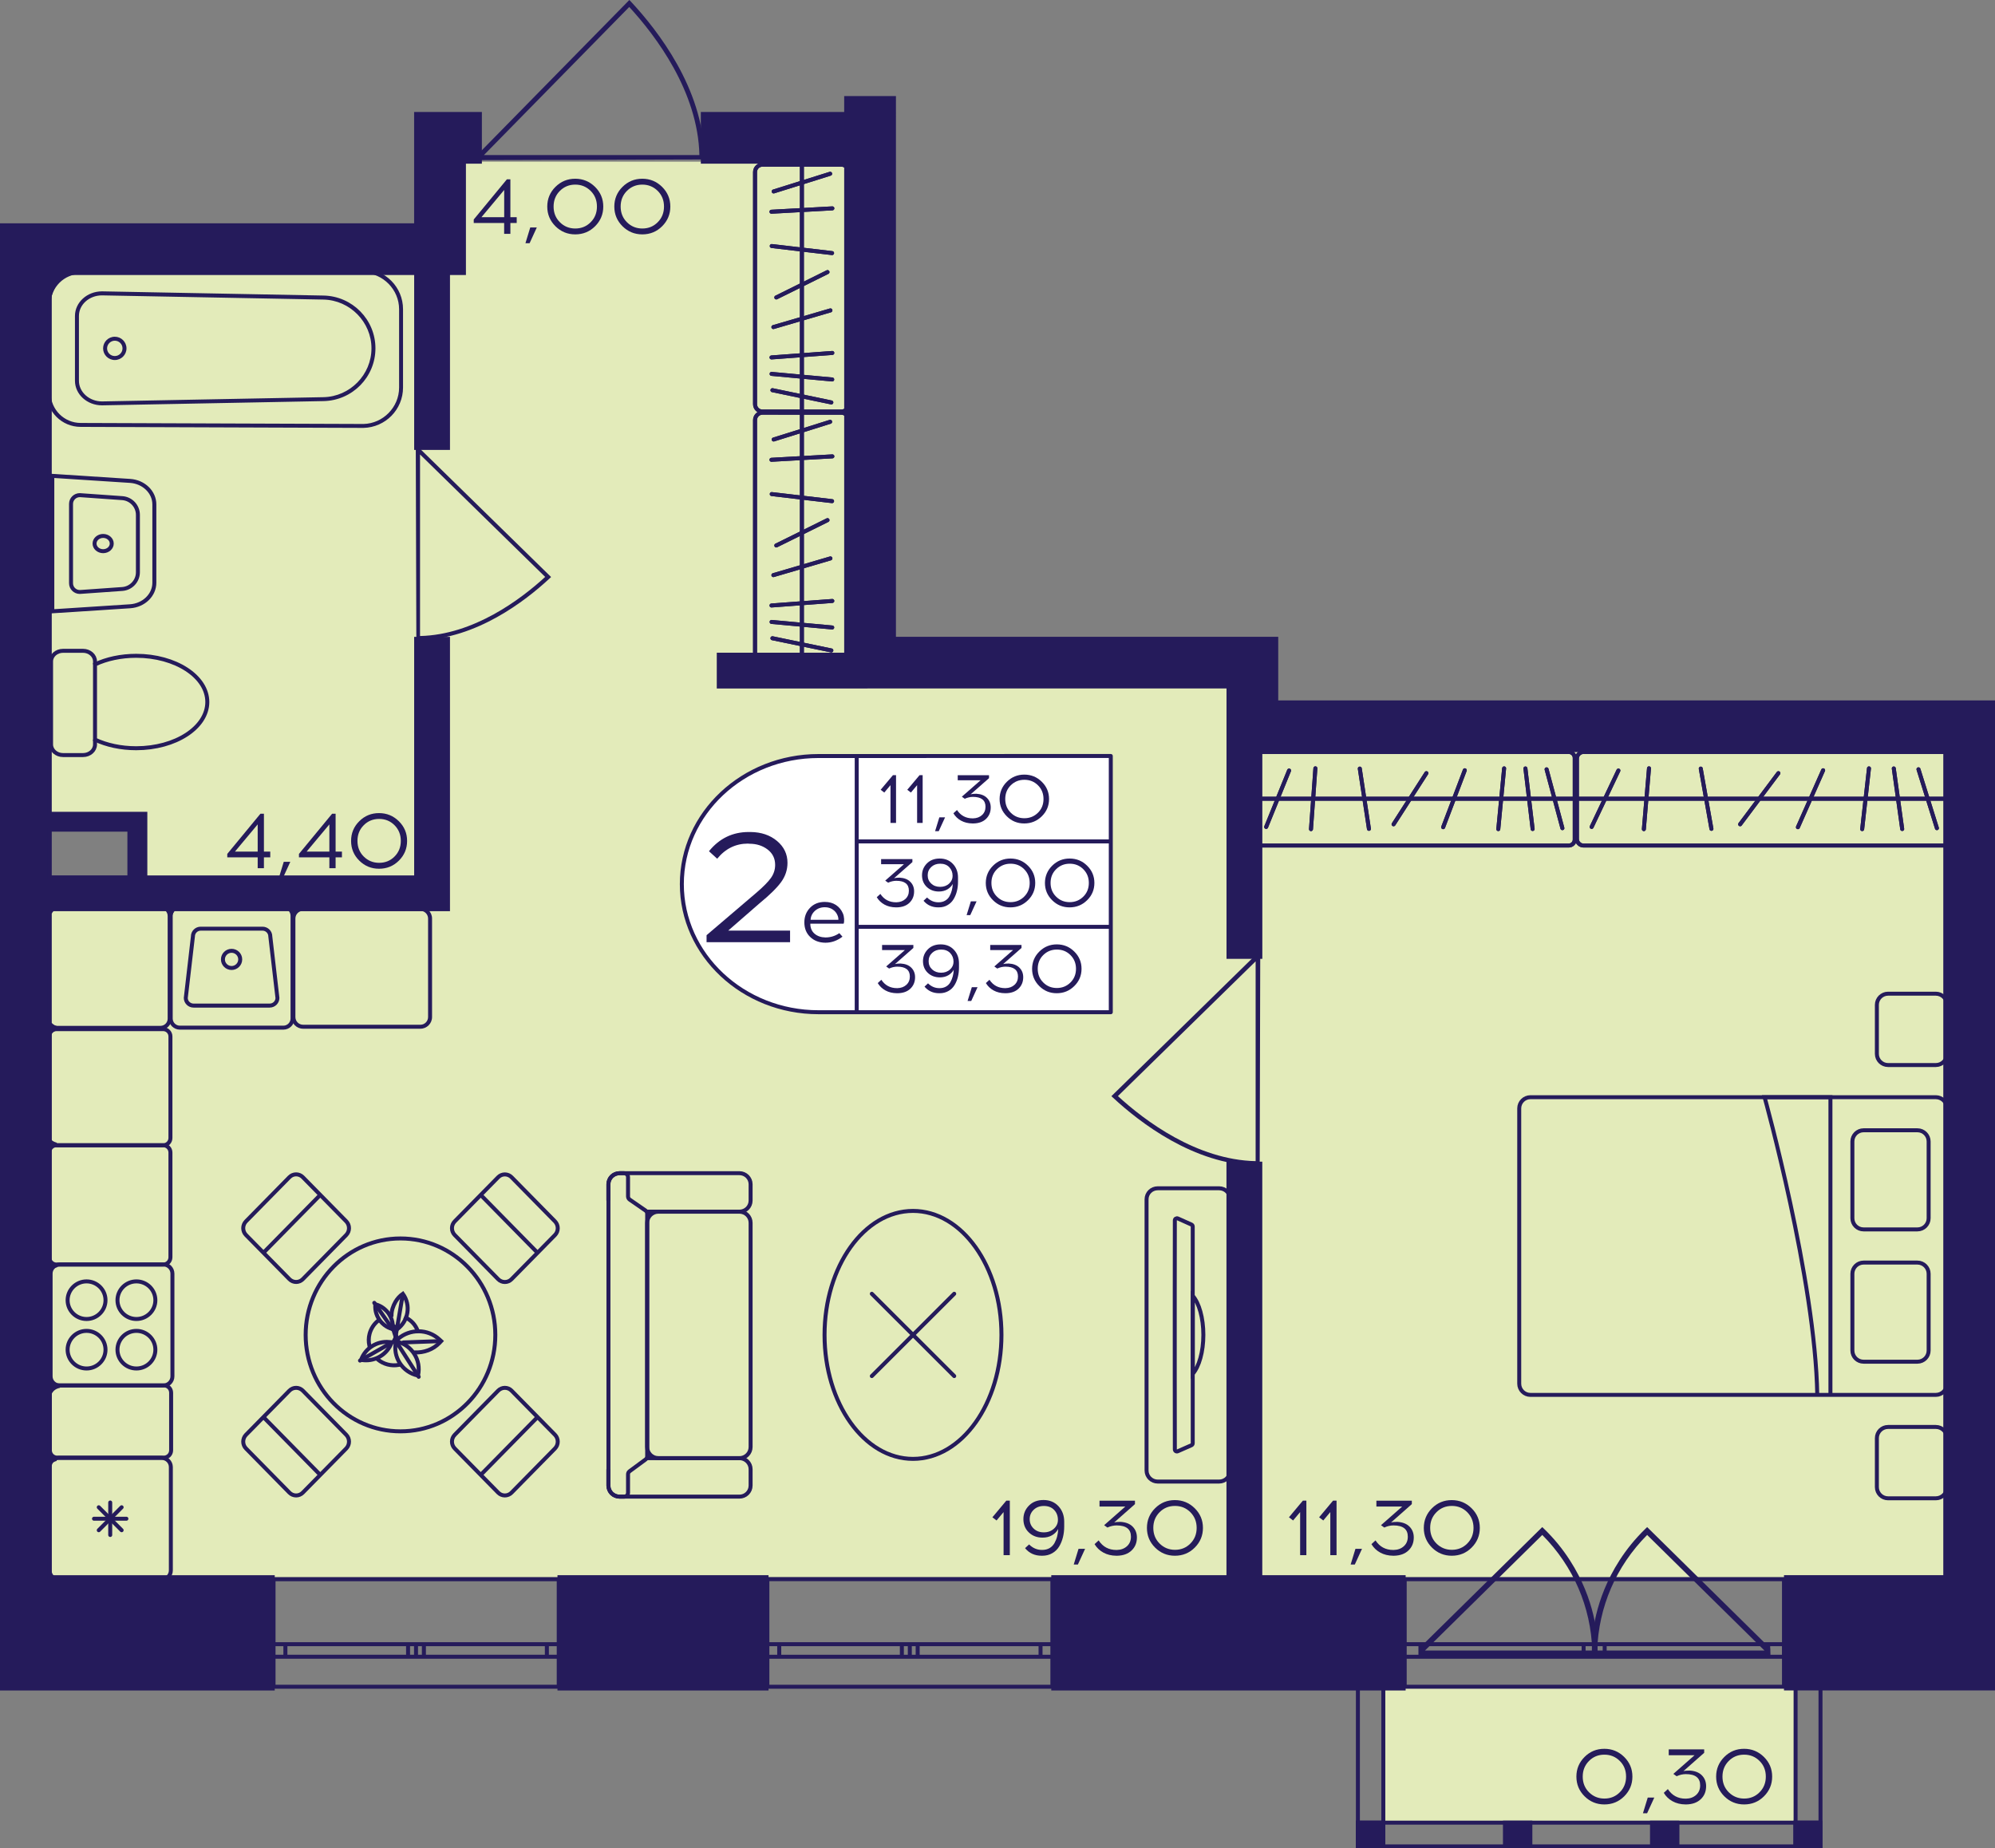 <?xml version="1.0" encoding="utf-8"?>
<!-- Generator: Adobe Illustrator 24.3.0, SVG Export Plug-In . SVG Version: 6.00 Build 0)  -->
<svg version="1.1" id="Слой_1" xmlns="http://www.w3.org/2000/svg" xmlns:xlink="http://www.w3.org/1999/xlink" x="0px" y="0px"
	 viewBox="0 0 431.69 400" style="enable-background:new 0 0 431.69 400;" xml:space="preserve">
<rect x="0" y="0" width="431.69" height="400" fill="#808080" stroke="none"/>
<path style="fill:#E3EBBA;" d="M96.94,55.64c0-6.88,0-13.77,0-20.65c29.87,0,59.74,0,89.61,0c0,35.56,0,71.13,0,106.69
	c27.57,0,55.15,0,82.72,0c0,5.74,0,11.47,0,17.21c52.85,0,105.7,0,158.55,0c0,60.8,0,121.61,0,182.41c-139.01,0-278.03,0-417.04,0
	c0-49.33,0-98.66,0-148c5.74,0,11.49,0,17.23,0c0-5.74,0-11.47,0-17.21c-5.74,0-11.49,0-17.23,0c0-40.15,0-80.31,0-120.46
	C39.49,55.64,68.21,55.64,96.94,55.64z"/>
<rect x="299.67" y="365.28" transform="matrix(-1 -1.224647e-16 1.224647e-16 -1 687.973 759.682)" style="fill:#E3EBBA;" width="88.63" height="29.13"/>
<g>
	<path style="fill:none;stroke:#251B5B;stroke-width:0.861;stroke-miterlimit:10;" d="M303.96,365.02h82.07v-23.27h-82.07V365.02z
		 M386.02,365.02h-82.07 M386.02,341.75h-82.07 M386.02,358.53h-3.41v-2.72h3.41V358.53z M344.96,355.81h2.27v2.72h-2.27V355.81z
		 M382.61,358.53h-35.38v-2.72l35.38,0V358.53z M344.96,358.53h-2.29v-2.72h2.29V358.53z M303.96,355.81h3.41v2.72h-3.41V355.81z
		 M342.67,358.53h-35.31v-2.72h35.31V358.53z M386.02,358.53h-3.41 M382.61,358.53v-2.72 M382.61,355.81h3.41 M344.96,355.81h2.27
		 M347.23,355.81v2.72 M347.23,358.53h-2.27 M382.61,358.53h-35.38 M347.23,355.81l35.38,0 M344.96,358.53h-2.29 M342.67,358.53
		v-2.72 M342.67,355.81h2.29 M303.96,355.81h3.41 M307.37,355.81v2.72 M307.37,358.53h-3.41 M342.67,358.53h-35.31 M307.37,355.81
		h35.31"/>
</g>
<g>
	<path style="fill:none;stroke:#251B5B;stroke-width:0.861;stroke-miterlimit:10;" d="M59.19,365.02h61.71v-23.26H59.19V365.02z
		 M120.9,365.02H59.19 M120.9,341.75H59.19 M120.9,358.53h-2.57v-2.72h2.57V358.53z M90.02,355.81h1.7v2.72h-1.7V355.81z
		 M118.33,358.53H91.73v-2.72h26.61V358.53z M90.02,358.53H88.3v-2.72h1.72V358.53z M59.19,355.81h2.57v2.72h-2.57V355.81z
		 M88.3,358.53l-26.55,0v-2.72H88.3V358.53z M120.9,358.53h-2.57 M118.33,358.53v-2.72 M118.33,355.81h2.57 M90.02,355.81h1.7
		 M91.73,355.81v2.72 M91.73,358.53h-1.7 M118.33,358.53H91.73 M91.73,355.81h26.61 M90.02,358.53H88.3 M88.3,358.53v-2.72
		 M88.3,355.81h1.72 M59.19,355.81h2.57 M61.75,355.81v2.72 M61.75,358.53h-2.57 M88.3,358.53l-26.55,0 M61.75,355.81H88.3"/>
</g>
<g>
	<path style="fill:none;stroke:#251B5B;stroke-width:0.861;stroke-miterlimit:10;" d="M166.05,365.02h61.67v-23.28h-61.67V365.02z
		 M227.72,365.02h-61.67 M227.72,341.74h-61.67 M227.72,358.53h-2.56v-2.72h2.56V358.53z M196.87,355.81h1.7v2.72h-1.7V355.81z
		 M225.16,358.53h-26.59v-2.72h26.59V358.53z M196.87,358.53h-1.72v-2.72h1.72V358.53z M166.05,355.81h2.56v2.72h-2.56V355.81z
		 M195.15,358.53h-26.53v-2.72h26.53V358.53z M227.72,358.53h-2.56 M225.16,358.53v-2.72 M225.16,355.81h2.56 M196.87,355.81h1.7
		 M198.57,355.81v2.72 M198.57,358.53h-1.7 M225.16,358.53h-26.59 M198.57,355.81h26.59 M196.87,358.53h-1.72 M195.15,358.53v-2.72
		 M195.15,355.81h1.72 M166.05,355.81h2.56 M168.62,355.81v2.72 M168.62,358.53h-2.56 M195.15,358.53h-26.53 M168.62,355.81h26.53"
		/>
</g>
<g>
	<rect x="293.39" y="394" style="fill:#251B5B;" width="6.36" height="6"/>
	<rect x="388.05" y="394" style="fill:#251B5B;" width="6.25" height="6"/>
	<rect x="357.04" y="394" style="fill:#251B5B;" width="6.36" height="6"/>
	<rect x="325.22" y="394" style="fill:#251B5B;" width="6.36" height="6"/>
	<g>
		<path style="fill:#251B5B;" d="M298.9,363v36.14h-4.64V363H298.9 M299.76,362.14h-6.36V400h6.36V362.14L299.76,362.14z"/>
	</g>
	<g>
		<path style="fill:#251B5B;" d="M393.5,363v36.14h-4.53V363H393.5 M394.36,362.14h-6.25V400h6.25V362.14L394.36,362.14z"/>
	</g>
	<g>
		<path style="fill:#251B5B;" d="M294.26,394.86l99.19,0v4.28l-99.19,0V394.86 M293.39,394v6l100.91,0v-6L293.39,394L293.39,394z"/>
	</g>
</g>
<g>
	<path style="fill:#251B5B;" d="M355.97,330.91c-2.12,2.06-3.96,4.32-5.51,6.73c-5.56,8.6-5.94,16.64-5.99,18.27
		c-0.03,1.03-0.01,1.88,0.02,2.42c0.36,0.01,0.71,0.03,1.07,0.04H383l0.09,0.08c-0.02-0.59-0.04-1.18-0.06-1.76l-26.61-26.22
		L355.97,330.91z M381.8,357.18h-36.19c0.29-9.4,4.07-18.22,10.81-25.01L381.8,357.18z"/>
	<path style="fill:#251B5B;" d="M334.18,330.91c2.12,2.06,3.96,4.32,5.51,6.73c5.56,8.6,5.94,16.64,5.99,18.27
		c0.03,1.03,0.01,1.88-0.02,2.42c-0.36,0.01-0.71,0.03-1.07,0.04h-37.45l-0.09,0.08c0.02-0.59,0.04-1.18,0.06-1.76l26.61-26.22
		L334.18,330.91z M308.35,357.18h36.19c-0.29-9.4-4.07-18.22-10.81-25.01L308.35,357.18z"/>
</g>
<path style="fill:#251B5B;" d="M272.58,252.36c-0.29,0-0.58-0.01-0.88-0.01v-0.12c-13.39-0.3-25.04-9.28-30.85-14.68l-0.36-0.33
	l31.2-30.54v-0.2c0.34,0,0.68,0,1.01,0C272.67,221.78,272.63,237.07,272.58,252.36z M271.7,208.04l-29.8,29.16
	c5.81,5.33,17.03,13.79,29.8,14.08L271.7,208.04z"/>
<path style="fill:#251B5B;" d="M90.09,138.63c0.27,0,0.53-0.01,0.8-0.01v-0.11c12.17-0.27,22.76-8.43,28.04-13.34l0.32-0.3
	L90.89,97.12v-0.18c-0.31,0-0.61,0-0.92,0C90.01,110.84,90.05,124.74,90.09,138.63z M90.89,98.35l27.08,26.5
	c-5.28,4.84-15.47,12.53-27.08,12.79L90.89,98.35z"/>
<path style="fill:#251B5B;" d="M152.52,34.51c0-0.32-0.01-0.62-0.01-0.95h-0.13c-0.32-14.4-10-26.93-15.83-33.18L136.18,0
	l-32.94,33.56l-0.21,0c0,0.36,0,0.73,0,1.09C119.53,34.6,136.02,34.56,152.52,34.51z M104.71,33.56l31.45-32.05
	c5.75,6.25,14.87,18.31,15.18,32.05L104.71,33.56z"/>
<g>
	<g>
		<path style="fill:none;stroke:#251B5B;stroke-width:0.861;stroke-miterlimit:10;" d="M418.88,237.44l-87.72,0
			c-1.33,0-2.42,1.08-2.42,2.42v59.58c0,1.33,1.08,2.42,2.42,2.42l87.72,0c1.33,0,2.42-1.08,2.42-2.42l0-59.58
			C421.3,238.52,420.22,237.44,418.88,237.44z"/>
		<g>
			<path style="fill:none;stroke:#251B5B;stroke-width:0.861;stroke-miterlimit:10;" d="M403.25,294.68h11.66
				c1.33,0,2.42-1.08,2.42-2.42v-16.61c0-1.33-1.08-2.42-2.42-2.42h-11.66c-1.33,0-2.42,1.08-2.42,2.42v16.61
				C400.83,293.6,401.91,294.68,403.25,294.68z"/>
			<path style="fill:none;stroke:#251B5B;stroke-width:0.861;stroke-miterlimit:10;" d="M403.25,266.05h11.66
				c1.33,0,2.42-1.08,2.42-2.42l0-16.61c0-1.33-1.08-2.42-2.42-2.42h-11.66c-1.33,0-2.42,1.08-2.42,2.42l0,16.61
				C400.83,264.97,401.91,266.05,403.25,266.05z"/>
		</g>
		<path style="fill:none;stroke:#251B5B;stroke-width:0.861;stroke-miterlimit:10;" d="M396.08,301.85l0-64.41h-14.25
			c0,0,11,39.57,11.4,64.41"/>
	</g>
	<path style="fill:none;stroke:#251B5B;stroke-width:0.861;stroke-linecap:round;stroke-miterlimit:10;" d="M408.55,324.24h10.34
		c1.33,0,2.42-1.08,2.42-2.42v-10.6c0-1.33-1.08-2.42-2.42-2.42l-10.34,0c-1.33,0-2.42,1.08-2.42,2.42v10.6
		C406.13,323.16,407.21,324.24,408.55,324.24z"/>
	<path style="fill:none;stroke:#251B5B;stroke-width:0.861;stroke-linecap:round;stroke-miterlimit:10;" d="M408.55,230.48h10.34
		c1.33,0,2.42-1.08,2.42-2.42v-10.6c0-1.33-1.08-2.42-2.42-2.42h-10.34c-1.33,0-2.42,1.08-2.42,2.42v10.6
		C406.13,229.4,407.21,230.48,408.55,230.48z"/>
</g>
<g>
	<g>
		<g>
			<path style="fill:#251B5B;" d="M420.86,163.16c0.55,0,1.01,0.45,1.01,1.01v17.37c0,0.55-0.45,1.01-1.01,1.01h-78.2
				c-0.55,0-1.01-0.45-1.01-1.01v-17.37c0-0.55,0.45-1.01,1.01-1.01H420.86 M420.86,162.3h-78.2c-1.03,0-1.87,0.84-1.87,1.87v17.37
				c0,1.03,0.84,1.87,1.87,1.87h78.2c1.03,0,1.87-0.84,1.87-1.87v-17.37C422.73,163.13,421.9,162.3,420.86,162.3L420.86,162.3z"/>
		</g>
	</g>
	
		<line style="fill:none;stroke:#251B5B;stroke-width:0.861;stroke-miterlimit:10;" x1="340.78" y1="172.85" x2="422.45" y2="172.85"/>
	
		<line style="fill:none;stroke:#251B5B;stroke-width:0.861;stroke-linecap:round;stroke-miterlimit:10;" x1="355.71" y1="179.43" x2="356.82" y2="166.27"/>
	
		<line style="fill:none;stroke:#251B5B;stroke-width:0.861;stroke-linecap:round;stroke-miterlimit:10;" x1="370.33" y1="179.37" x2="368.02" y2="166.33"/>
	
		<line style="fill:none;stroke:#251B5B;stroke-width:0.861;stroke-linecap:round;stroke-miterlimit:10;" x1="419.12" y1="179.22" x2="415.13" y2="166.48"/>
	
		<line style="fill:none;stroke:#251B5B;stroke-width:0.861;stroke-linecap:round;stroke-miterlimit:10;" x1="376.54" y1="178.38" x2="384.82" y2="167.32"/>
	
		<line style="fill:none;stroke:#251B5B;stroke-width:0.861;stroke-linecap:round;stroke-miterlimit:10;" x1="389.04" y1="179.01" x2="394.5" y2="166.69"/>
	
		<line style="fill:none;stroke:#251B5B;stroke-width:0.861;stroke-linecap:round;stroke-miterlimit:10;" x1="402.95" y1="179.42" x2="404.42" y2="166.28"/>
	
		<line style="fill:none;stroke:#251B5B;stroke-width:0.861;stroke-linecap:round;stroke-miterlimit:10;" x1="411.61" y1="179.4" x2="409.79" y2="166.3"/>
	
		<line style="fill:none;stroke:#251B5B;stroke-width:0.861;stroke-linecap:round;stroke-miterlimit:10;" x1="344.41" y1="178.95" x2="350.2" y2="166.75"/>
	<g>
		<g>
			<path style="fill:#251B5B;" d="M420.86,163.16c0.55,0,1.01,0.45,1.01,1.01v17.37c0,0.55-0.45,1.01-1.01,1.01h-78.2
				c-0.55,0-1.01-0.45-1.01-1.01v-17.37c0-0.55,0.45-1.01,1.01-1.01H420.86 M420.86,162.3h-78.2c-1.03,0-1.87,0.84-1.87,1.87v17.37
				c0,1.03,0.84,1.87,1.87,1.87h78.2c1.03,0,1.87-0.84,1.87-1.87v-17.37C422.73,163.13,421.9,162.3,420.86,162.3L420.86,162.3z"/>
		</g>
	</g>
	
		<line style="fill:none;stroke:#251B5B;stroke-width:0.861;stroke-miterlimit:10;" x1="340.78" y1="172.85" x2="422.45" y2="172.85"/>
	
		<line style="fill:none;stroke:#251B5B;stroke-width:0.861;stroke-linecap:round;stroke-miterlimit:10;" x1="355.71" y1="179.43" x2="356.82" y2="166.27"/>
	
		<line style="fill:none;stroke:#251B5B;stroke-width:0.861;stroke-linecap:round;stroke-miterlimit:10;" x1="370.33" y1="179.37" x2="368.02" y2="166.33"/>
	
		<line style="fill:none;stroke:#251B5B;stroke-width:0.861;stroke-linecap:round;stroke-miterlimit:10;" x1="419.12" y1="179.22" x2="415.13" y2="166.48"/>
	
		<line style="fill:none;stroke:#251B5B;stroke-width:0.861;stroke-linecap:round;stroke-miterlimit:10;" x1="376.54" y1="178.38" x2="384.82" y2="167.32"/>
	
		<line style="fill:none;stroke:#251B5B;stroke-width:0.861;stroke-linecap:round;stroke-miterlimit:10;" x1="389.04" y1="179.01" x2="394.5" y2="166.69"/>
	
		<line style="fill:none;stroke:#251B5B;stroke-width:0.861;stroke-linecap:round;stroke-miterlimit:10;" x1="402.95" y1="179.42" x2="404.42" y2="166.28"/>
	
		<line style="fill:none;stroke:#251B5B;stroke-width:0.861;stroke-linecap:round;stroke-miterlimit:10;" x1="411.61" y1="179.4" x2="409.79" y2="166.3"/>
	
		<line style="fill:none;stroke:#251B5B;stroke-width:0.861;stroke-linecap:round;stroke-miterlimit:10;" x1="344.41" y1="178.95" x2="350.2" y2="166.75"/>
</g>
<g>
	<g>
		<path style="fill:none;stroke:#251B5B;stroke-width:0.861;stroke-miterlimit:10;" d="M20.56,143.77l0-0.64
			c0-1.26-1.17-2.29-2.59-2.29h-4.33c-1.44,0-2.59,1.03-2.59,2.29l0,17.98c0,1.26,1.15,2.29,2.59,2.29h4.33
			c1.43,0,2.59-1.03,2.59-2.29v-1.06"/>
	</g>
	<g>
		<path style="fill:none;stroke:#251B5B;stroke-width:0.861;stroke-miterlimit:10;" d="M44.86,151.92c0-5.52-6.89-10-15.39-10
			c-3.31,0-6.41,0.68-8.91,1.86l0,16.28c2.51,1.18,5.6,1.86,8.91,1.86C37.97,161.92,44.86,157.44,44.86,151.92z"/>
	</g>
</g>
<g>
	<g>
		<path style="fill:#251B5B;" d="M78.65,59.05c4.25,0.1,7.71,3.63,7.71,7.87l0,16.96c0,4.24-3.46,7.77-7.69,7.87l-61.2-0.22
			c-3.59,0-6.5-2.91-6.5-6.48l0-19.29c0-3.57,2.92-6.48,6.51-6.48L78.65,59.05 M78.65,58.19l-61.2,0.22c-4.07,0-7.37,3.29-7.37,7.34
			l0,19.29c0,4.06,3.3,7.34,7.37,7.34l61.2,0.22c4.76-0.11,8.56-3.98,8.56-8.73l0-16.96C87.21,62.17,83.41,58.29,78.65,58.19
			L78.65,58.19z"/>
	</g>
	<g>
		<path style="fill:#251B5B;" d="M22.07,63.92L70,64.83c5.72,0.12,10.38,4.86,10.38,10.56c0,5.7-4.65,10.44-10.37,10.56l-47.93,0.92
			c-2.76,0-5-2.01-5-4.47l0-14.01C17.07,65.92,19.31,63.92,22.07,63.92 M22.08,63.05c-3.24,0-5.86,2.39-5.86,5.33l0,14.01
			c0,2.95,2.63,5.33,5.86,5.33l47.94-0.92c6.23-0.13,11.22-5.2,11.22-11.42v0c0-6.22-4.99-11.29-11.22-11.42L22.08,63.05
			L22.08,63.05z"/>
	</g>
	<g>
		<path style="fill:#251B5B;" d="M24.84,73.73c0.92,0,1.67,0.74,1.67,1.66c0,0.92-0.75,1.66-1.67,1.66s-1.67-0.74-1.67-1.66
			C23.18,74.48,23.93,73.73,24.84,73.73 M24.84,72.87c-1.4,0-2.53,1.13-2.53,2.52s1.13,2.52,2.53,2.52c1.4,0,2.53-1.13,2.53-2.52
			S26.24,72.87,24.84,72.87L24.84,72.87z"/>
	</g>
</g>
<g>
	<g>
		<path style="fill:#251B5B;" d="M22.32,116.41c0.79,0,1.43,0.55,1.43,1.22s-0.64,1.22-1.43,1.22s-1.43-0.55-1.43-1.22
			S21.53,116.41,22.32,116.41 M22.32,115.55c-1.26,0-2.29,0.93-2.29,2.08c0,1.15,1.03,2.08,2.29,2.08s2.29-0.93,2.29-2.08
			C24.61,116.48,23.59,115.55,22.32,115.55L22.32,115.55z"/>
	</g>
	<g>
		<path style="fill:#251B5B;" d="M11.75,103.44l16.37,1.06c2.72,0.18,4.85,2.22,4.85,4.66v16.95c0,2.44-2.13,4.48-4.85,4.66
			l-16.37,1.06V103.44 M10.89,102.52v30.23l17.29-1.12c3.18-0.21,5.65-2.62,5.65-5.52v-16.95c0-2.9-2.47-5.31-5.65-5.52
			L10.89,102.52L10.89,102.52z"/>
	</g>
	<g>
		<path style="fill:#251B5B;" d="M17.26,107.59c0.04,0,0.07,0,0.11,0l9.06,0.64c1.67,0.12,2.98,1.52,2.98,3.19v12.43
			c0,1.67-1.31,3.07-2.98,3.19l-9.06,0.64c-0.04,0-0.07,0-0.11,0c-0.81,0-1.46-0.65-1.46-1.46v-17.17
			C15.8,108.24,16.46,107.59,17.26,107.59 M17.26,106.72c-1.27,0-2.32,1.03-2.32,2.32v17.17c0,1.29,1.05,2.32,2.32,2.32
			c0.06,0,0.11,0,0.17-0.01l9.06-0.64c2.13-0.15,3.78-1.92,3.78-4.04v-12.43c0-2.13-1.65-3.89-3.78-4.04l-9.06-0.64
			C17.37,106.73,17.32,106.72,17.26,106.72L17.26,106.72z"/>
	</g>
</g>
<g>
	
		<ellipse style="fill:none;stroke:#251B5B;stroke-width:0.861;stroke-miterlimit:10;" cx="86.66" cy="288.88" rx="20.52" ry="20.87"/>
	<g>
		<g>
			<path style="fill:none;stroke:#251B5B;stroke-width:0.861;stroke-miterlimit:10;" d="M98.4,267.27l9.39,9.55
				c0.8,0.82,2.11,0.82,2.91,0l9.39-9.55c0.8-0.82,0.8-2.14,0-2.96l-9.39-9.55c-0.8-0.82-2.11-0.82-2.91,0l-9.39,9.55
				C97.6,265.12,97.6,266.45,98.4,267.27z"/>
			
				<line style="fill:none;stroke:#251B5B;stroke-width:0.861;stroke-miterlimit:10;" x1="116.45" y1="271.24" x2="103.89" y2="258.46"/>
		</g>
	</g>
	<g>
		<g>
			<path style="fill:none;stroke:#251B5B;stroke-width:0.861;stroke-miterlimit:10;" d="M74.92,310.5l-9.39-9.55
				c-0.8-0.82-2.11-0.82-2.91,0l-9.39,9.55c-0.8,0.82-0.8,2.14,0,2.96l9.39,9.55c0.8,0.82,2.11,0.82,2.91,0l9.39-9.55
				C75.72,312.64,75.72,311.32,74.92,310.5z"/>
			
				<line style="fill:none;stroke:#251B5B;stroke-width:0.861;stroke-miterlimit:10;" x1="56.87" y1="306.53" x2="69.43" y2="319.31"/>
		</g>
	</g>
	<g>
		<g>
			<path style="fill:none;stroke:#251B5B;stroke-width:0.861;stroke-miterlimit:10;" d="M65.53,276.81l9.39-9.55
				c0.8-0.82,0.8-2.14,0-2.96l-9.39-9.55c-0.8-0.82-2.11-0.82-2.91,0l-9.39,9.55c-0.8,0.82-0.8,2.14,0,2.96l9.39,9.55
				C63.42,277.63,64.73,277.63,65.53,276.81z"/>
			
				<line style="fill:none;stroke:#251B5B;stroke-width:0.861;stroke-miterlimit:10;" x1="69.43" y1="258.46" x2="56.87" y2="271.24"/>
		</g>
	</g>
	<g>
		<g>
			<path style="fill:none;stroke:#251B5B;stroke-width:0.861;stroke-miterlimit:10;" d="M107.79,300.95l-9.39,9.55
				c-0.8,0.82-0.8,2.14,0,2.96l9.39,9.55c0.8,0.82,2.11,0.82,2.91,0l9.39-9.55c0.8-0.82,0.8-2.14,0-2.96l-9.39-9.55
				C109.9,300.13,108.59,300.13,107.79,300.95z"/>
			
				<line style="fill:none;stroke:#251B5B;stroke-width:0.861;stroke-miterlimit:10;" x1="103.89" y1="319.31" x2="116.45" y2="306.53"/>
		</g>
	</g>
</g>
<g>
	<path style="fill:none;stroke:#251B5B;stroke-width:0.861;stroke-linecap:square;stroke-miterlimit:10;" d="M81.81,294.24
		c0.58,0.48,1.27,0.83,2.05,1.04c0.81,0.21,1.62,0.24,2.4,0.09"/>
	<path style="fill:none;stroke:#251B5B;stroke-width:0.861;stroke-linecap:square;stroke-miterlimit:10;" d="M81.75,285.86
		c-0.83,0.69-1.46,1.63-1.77,2.75c-0.24,0.88-0.24,1.76-0.05,2.59"/>
	<path style="fill:none;stroke:#251B5B;stroke-width:0.861;stroke-linecap:square;stroke-miterlimit:10;" d="M90.39,288.02
		c-0.46-1.25-1.3-2.23-2.54-2.85"/>
	<g>
		<path style="fill:#251B5B;" d="M83.69,290.82c0.15,0,0.31,0.01,0.46,0.02c-0.89,1.87-2.81,3.11-4.95,3.11
			c-0.15,0-0.31-0.01-0.46-0.02C79.63,292.06,81.55,290.82,83.69,290.82 M83.69,289.96c-2.79,0-5.35,1.85-6.11,4.64v0h0
			c0.54,0.14,1.09,0.21,1.63,0.21c2.79,0,5.35-1.85,6.11-4.64l0,0h0C84.77,290.03,84.22,289.96,83.69,289.96L83.69,289.96z"/>
	</g>
	<path style="fill:none;stroke:#251B5B;stroke-width:0.861;stroke-linecap:round;stroke-miterlimit:10;" d="M85.32,287.05
		c0.12,0.25,0.38,0.43,0.55,0.66c2.52-1.79,3.1-5.25,1.3-7.73c-0.67,0.47-1.2,1.07-1.59,1.73c-0.52,0.9-0.89,1.97-0.86,3.01"/>
	<g>
		<path style="fill:#251B5B;" d="M81.63,282.84c0.86,0.34,1.6,0.92,2.13,1.69c0.52,0.76,0.8,1.63,0.82,2.53
			c-0.86-0.34-1.6-0.92-2.13-1.69C81.93,284.61,81.65,283.74,81.63,282.84 M80.86,281.73c-0.56,3.01,1.45,5.89,4.49,6.43h0v0
			C85.91,285.15,83.9,282.27,80.86,281.73L80.86,281.73z"/>
	</g>
	<path style="fill:none;stroke:#251B5B;stroke-width:0.861;stroke-linecap:round;stroke-miterlimit:10;" d="M89.8,292.67
		c1.87,0.08,3.92-0.61,5.3-2.07l0.36-0.38l-0.38-0.35c-2.51-2.33-6.37-2.35-8.92-0.15c-0.06,0.06-0.13,0.11-0.18,0.17"/>
	
		<line style="fill:none;stroke:#251B5B;stroke-width:0.861;stroke-linecap:round;stroke-linejoin:round;stroke-miterlimit:10;" x1="87.27" y1="290.51" x2="95.2" y2="290.23"/>
	<g>
		<path style="fill:#251B5B;" d="M86.03,290.8c1.35,0.39,2.5,1.25,3.26,2.44c0.75,1.18,1.03,2.55,0.82,3.92
			c-1.35-0.39-2.5-1.25-3.26-2.44C86.1,293.54,85.81,292.17,86.03,290.8 M85.37,289.76l-0.1,0.46c-0.81,3.56,1.45,7.08,5.04,7.87
			l0.46,0.1l0.1-0.46c0.81-3.56-1.45-7.08-5.04-7.87L85.37,289.76L85.37,289.76z"/>
	</g>
	
		<line style="fill:none;stroke:#251B5B;stroke-width:0.861;stroke-linecap:round;stroke-linejoin:round;stroke-miterlimit:10;" x1="85.51" y1="289.99" x2="90.6" y2="297.95"/>
	
		<line style="fill:none;stroke:#251B5B;stroke-width:0.861;stroke-linecap:round;stroke-miterlimit:10;" x1="85.91" y1="287.45" x2="87.12" y2="280.32"/>
	<polyline style="fill:none;stroke:#251B5B;stroke-width:0.861;stroke-linecap:round;stroke-miterlimit:10;" points="80.99,281.94 
		85.18,287.94 85.6,289.27 	"/>
	<path style="fill:none;stroke:#251B5B;stroke-width:0.861;stroke-linecap:round;stroke-miterlimit:10;" d="M85.73,289.91
		l-0.78,0.52c-0.05,0.03-7.05,4.01-7.05,4.01"/>
	
		<line style="fill:none;stroke:#251B5B;stroke-width:0.861;stroke-linecap:round;stroke-miterlimit:10;" x1="85.92" y1="287.39" x2="85.42" y2="290.32"/>
	
		<line style="fill:none;stroke:#251B5B;stroke-width:0.861;stroke-linecap:round;stroke-miterlimit:10;" x1="86" y1="289.98" x2="85.7" y2="289"/>
	<polygon style="fill:none;stroke:#251B5B;stroke-width:0.861;stroke-linecap:round;stroke-miterlimit:10;" points="85.94,289.9 
		85.67,289.39 85.5,289.71 	"/>
	<polygon style="fill:#251B5B;" points="85.37,286.71 85.18,287.94 85.54,288.82 85.91,287.45 	"/>
	<path style="fill:#251B5B;" d="M85.37,288.99c-0.01,0.04-0.2,1.2-0.2,1.2l0.38-0.33l0.09-0.7L85.37,288.99z"/>
	<polygon style="fill:#251B5B;" points="85.79,288.56 86.17,289.83 86.02,289.92 85.63,289.16 	"/>
</g>
<g>
	<path style="fill:#251B5B;" d="M34.73,196.66c0.85,0,1.55,0.69,1.55,1.55v22.24c0,0.85-0.69,1.55-1.55,1.55h-22.4
		c-0.85,0-1.55-0.69-1.55-1.55v-22.24c0-0.85,0.69-1.55,1.55-1.55H34.73 M34.73,195.8h-22.4c-1.33,0-2.41,1.08-2.41,2.41v22.24
		c0,1.33,1.08,2.41,2.41,2.41h22.4c1.33,0,2.41-1.08,2.41-2.41v-22.24C37.13,196.88,36.06,195.8,34.73,195.8L34.73,195.8z"/>
</g>
<g>
	<g>
		<path style="fill:#251B5B;" d="M61.32,196.62c0.85,0,1.55,0.69,1.55,1.55v22.24c0,0.85-0.69,1.55-1.55,1.55h-22.4
			c-0.85,0-1.55-0.69-1.55-1.55v-22.24c0-0.85,0.69-1.55,1.55-1.55H61.32 M61.32,195.76h-22.4c-1.33,0-2.41,1.08-2.41,2.41v22.24
			c0,1.33,1.08,2.41,2.41,2.41h22.4c1.33,0,2.41-1.08,2.41-2.41v-22.24C63.72,196.84,62.65,195.76,61.32,195.76L61.32,195.76z"/>
	</g>
	<g>
		<path style="fill:#251B5B;" d="M56.81,201.4c0.69,0,1.25,0.56,1.25,1.24v0.05l0.01,0.05l1.54,13.25
			c-0.02,0.66-0.57,1.19-1.25,1.19H41.88c-0.67,0-1.23-0.53-1.25-1.19l1.54-13.25l0.01-0.05v-0.05c0-0.68,0.56-1.24,1.25-1.24H56.81
			 M56.81,200.54H43.42c-1.17,0-2.11,0.94-2.11,2.1l-1.54,13.31c0,1.16,0.95,2.1,2.11,2.1h16.47c1.17,0,2.11-0.94,2.11-2.1
			l-1.54-13.31C58.92,201.47,57.97,200.54,56.81,200.54L56.81,200.54z"/>
	</g>
	<g>
		<path style="fill:#251B5B;" d="M50.11,206.19c0.79,0,1.44,0.64,1.44,1.43c0,0.79-0.65,1.43-1.44,1.43s-1.44-0.64-1.44-1.43
			C48.67,206.83,49.32,206.19,50.11,206.19 M50.11,205.33c-1.27,0-2.3,1.02-2.3,2.29c0,1.26,1.03,2.29,2.3,2.29
			c1.27,0,2.3-1.02,2.3-2.29C52.41,206.35,51.38,205.33,50.11,205.33L50.11,205.33z"/>
	</g>
</g>
<g>
	<g>
		<path style="fill:#251B5B;" d="M35.33,274.06c0.85,0,1.55,0.69,1.55,1.55v22.24c0,0.85-0.69,1.55-1.55,1.55h-22.4
			c-0.85,0-1.55-0.69-1.55-1.55v-22.24c0-0.85,0.69-1.55,1.55-1.55H35.33 M35.33,273.2h-22.4c-1.33,0-2.41,1.08-2.41,2.41v22.24
			c0,1.33,1.08,2.41,2.41,2.41h22.4c1.33,0,2.41-1.08,2.41-2.41v-22.24C37.73,274.28,36.66,273.2,35.33,273.2L35.33,273.2z"/>
	</g>
	<g>
		<g>
			<path style="fill:#251B5B;" d="M18.73,277.73c2.02,0,3.67,1.63,3.67,3.64c0,2.01-1.65,3.64-3.67,3.64s-3.67-1.63-3.67-3.64
				C15.07,279.36,16.71,277.73,18.73,277.73 M18.73,276.87c-2.5,0-4.53,2.02-4.53,4.5c0,2.49,2.03,4.5,4.53,4.5s4.53-2.02,4.53-4.5
				C23.26,278.88,21.23,276.87,18.73,276.87L18.73,276.87z"/>
		</g>
		<g>
			<path style="fill:#251B5B;" d="M29.52,288.44c2.02,0,3.67,1.63,3.67,3.64c0,2.01-1.65,3.64-3.67,3.64s-3.67-1.63-3.67-3.64
				C25.85,290.08,27.49,288.44,29.52,288.44 M29.52,287.58c-2.5,0-4.53,2.02-4.53,4.5c0,2.49,2.03,4.5,4.53,4.5
				c2.5,0,4.53-2.02,4.53-4.5C34.04,289.6,32.02,287.58,29.52,287.58L29.52,287.58z"/>
		</g>
		<g>
			<path style="fill:#251B5B;" d="M29.52,277.73c2.02,0,3.67,1.63,3.67,3.64c0,2.01-1.65,3.64-3.67,3.64s-3.67-1.63-3.67-3.64
				C25.85,279.36,27.49,277.73,29.52,277.73 M29.52,276.87c-2.5,0-4.53,2.02-4.53,4.5c0,2.49,2.03,4.5,4.53,4.5
				c2.5,0,4.53-2.02,4.53-4.5C34.04,278.88,32.02,276.87,29.52,276.87L29.52,276.87z"/>
		</g>
		<g>
			<path style="fill:#251B5B;" d="M18.73,288.44c2.02,0,3.67,1.63,3.67,3.64c0,2.01-1.65,3.64-3.67,3.64s-3.67-1.63-3.67-3.64
				C15.07,290.08,16.71,288.44,18.73,288.44 M18.73,287.58c-2.5,0-4.53,2.02-4.53,4.5c0,2.49,2.03,4.5,4.53,4.5s4.53-2.02,4.53-4.5
				C23.26,289.6,21.23,287.58,18.73,287.58L18.73,287.58z"/>
		</g>
	</g>
</g>
<g>
	<path style="fill:#251B5B;" d="M35.3,223.14c0.63,0,1.15,0.52,1.15,1.15v21.98c0,0.63-0.52,1.15-1.15,1.15H12.23
		c-0.63,0-1.15-0.52-1.15-1.15v-21.98c0-0.63,0.52-1.15,1.15-1.15H35.3 M35.3,222.28H12.23c-1.11,0-2.01,0.9-2.01,2.01v21.98
		c0,1.11,0.9,2.01,2.01,2.01H35.3c1.11,0,2.01-0.9,2.01-2.01v-21.98C37.31,223.18,36.41,222.28,35.3,222.28L35.3,222.28z"/>
</g>
<g>
	<g>
		<path style="fill:#251B5B;" d="M34.99,315.93c0.85,0,1.55,0.69,1.55,1.55v22.36c0,0.85-0.69,1.55-1.55,1.55H12.71
			c-0.85,0-1.55-0.69-1.55-1.55v-22.36c0-0.85,0.69-1.55,1.55-1.55H34.99 M34.99,315.07H12.71c-1.33,0-2.41,1.08-2.41,2.41v22.36
			c0,1.33,1.08,2.41,2.41,2.41h22.28c1.33,0,2.41-1.08,2.41-2.41v-22.36C37.39,316.15,36.32,315.07,34.99,315.07L34.99,315.07z"/>
	</g>
	<g>
		
			<line style="fill:none;stroke:#251B5B;stroke-width:0.861;stroke-linecap:round;stroke-miterlimit:10;" x1="20.34" y1="328.66" x2="27.35" y2="328.66"/>
		
			<line style="fill:none;stroke:#251B5B;stroke-width:0.861;stroke-linecap:round;stroke-miterlimit:10;" x1="21.37" y1="331.15" x2="26.32" y2="326.18"/>
		
			<line style="fill:none;stroke:#251B5B;stroke-width:0.861;stroke-linecap:round;stroke-miterlimit:10;" x1="23.85" y1="332.18" x2="23.85" y2="325.15"/>
		
			<line style="fill:none;stroke:#251B5B;stroke-width:0.861;stroke-linecap:round;stroke-miterlimit:10;" x1="26.32" y1="331.15" x2="21.37" y2="326.18"/>
	</g>
</g>
<g>
	<path style="fill:#251B5B;" d="M35.3,248.26c0.63,0,1.15,0.52,1.15,1.15v22.67c0,0.63-0.52,1.15-1.15,1.15H12.23
		c-0.63,0-1.15-0.52-1.15-1.15v-22.67c0-0.63,0.52-1.15,1.15-1.15H35.3 M35.3,247.4H12.23c-1.11,0-2.01,0.9-2.01,2.01v22.67
		c0,1.11,0.9,2.01,2.01,2.01H35.3c1.11,0,2.01-0.9,2.01-2.01v-22.67C37.31,248.3,36.41,247.4,35.3,247.4L35.3,247.4z"/>
</g>
<g>
	<path style="fill:#251B5B;" d="M90.97,197.11c0.91,0,1.66,0.74,1.66,1.66v21.33c0,0.91-0.74,1.66-1.66,1.66H65.58
		c-0.91,0-1.66-0.74-1.66-1.66v-21.33c0-0.91,0.74-1.66,1.66-1.66H90.97 M90.97,196.25H65.58c-1.39,0-2.52,1.13-2.52,2.52v21.33
		c0,1.39,1.13,2.52,2.52,2.52h25.39c1.39,0,2.52-1.13,2.52-2.52v-21.33C93.49,197.38,92.36,196.25,90.97,196.25L90.97,196.25z"/>
</g>
<g>
	<path style="fill:#251B5B;" d="M35.44,300.23c0.64,0,1.16,0.52,1.16,1.16v12.46c0,0.64-0.52,1.16-1.16,1.16H12.38
		c-0.64,0-1.16-0.52-1.16-1.16v-12.46c0-0.64,0.52-1.16,1.16-1.16H35.44 M35.44,299.37H12.38c-1.11,0-2.02,0.9-2.02,2.02v12.46
		c0,1.11,0.9,2.02,2.02,2.02h23.06c1.11,0,2.02-0.9,2.02-2.02v-12.46C37.46,300.27,36.55,299.37,35.44,299.37L35.44,299.37z"/>
</g>
<g>
	<path style="fill:none;stroke:#251B5B;stroke-width:0.861;stroke-miterlimit:10;" d="M263.8,320.62h-13.28
		c-1.35,0-2.42-1.08-2.42-2.4l0-58.67c0-1.34,1.07-2.4,2.42-2.4h13.28c1.33,0,2.41,1.06,2.41,2.4l0,58.67
		C266.22,319.54,265.13,320.62,263.8,320.62z M258.09,265.41c0-0.17-0.12-0.34-0.28-0.41l-2.95-1.32c-0.31-0.12-0.64,0.09-0.64,0.41
		c0,2.09-0.02,8.64-0.02,16.36v16.84c0,7.72,0.02,14.28,0.02,16.36c0,0.34,0.33,0.55,0.64,0.41l2.95-1.3
		c0.16-0.07,0.28-0.24,0.28-0.43V265.41z"/>
	<g>
		<path style="fill:none;stroke:#251B5B;stroke-width:0.861;stroke-miterlimit:10;" d="M260.39,288.87c0-3.67-0.93-6.88-2.29-8.44
			v16.87C259.45,295.75,260.39,292.56,260.39,288.87z"/>
	</g>
</g>
<g>
	<path style="fill:none;stroke:#251B5B;stroke-width:0.861;stroke-miterlimit:10;" d="M131.64,259.81v-3.53
		c0-1.32,1.09-2.4,2.42-2.4h0.97H160c1.33,0,2.42,1.08,2.42,2.4v3.53c0,1.34-1.09,2.4-2.42,2.4h-20.1"/>
	<path style="fill:none;stroke:#251B5B;stroke-width:0.861;stroke-miterlimit:10;" d="M131.64,317.95v3.53c0,1.34,1.09,2.4,2.42,2.4
		h0.97H160c1.33,0,2.42-1.06,2.42-2.4v-3.53c0-1.32-1.09-2.4-2.42-2.4h-20.06"/>
	<path style="fill:none;stroke:#251B5B;stroke-width:0.861;stroke-miterlimit:10;" d="M162.42,313.14l0-48.51
		c0-1.33-1.08-2.41-2.41-2.41h-17.56c-1.33,0-2.41,1.08-2.41,2.41l0,48.51c0,1.33,1.08,2.41,2.41,2.41l17.56,0
		C161.34,315.55,162.42,314.47,162.42,313.14z"/>
	<path style="fill:none;stroke:#251B5B;stroke-width:0.861;stroke-miterlimit:10;" d="M136.24,318.38l3.45-2.54
		c0.22-0.16,0.35-0.42,0.35-0.69l0-52.49c0-0.28-0.14-0.54-0.37-0.7l-3.4-2.35c-0.23-0.16-0.37-0.42-0.37-0.7v-4.16
		c0-0.47-0.39-0.86-0.86-0.86h-0.96c-1.33,0-2.42,1.07-2.42,2.4l0,65.2c0,1.33,1.08,2.4,2.42,2.4h0.96c0.48,0,0.86-0.38,0.86-0.86
		v-3.96C135.89,318.8,136.02,318.54,136.24,318.38z"/>
</g>
<g>
	
		<ellipse style="fill:none;stroke:#251B5B;stroke-width:0.861;stroke-miterlimit:10;" cx="197.56" cy="288.88" rx="19.14" ry="26.83"/>
	<g>
		
			<line style="fill:none;stroke:#251B5B;stroke-width:0.861;stroke-linecap:round;stroke-miterlimit:10;" x1="188.65" y1="297.79" x2="206.48" y2="279.98"/>
		
			<line style="fill:none;stroke:#251B5B;stroke-width:0.861;stroke-linecap:round;stroke-miterlimit:10;" x1="188.65" y1="279.98" x2="206.48" y2="297.79"/>
	</g>
</g>
<g>
	<g>
		<g>
			<path style="fill:#251B5B;" d="M182.06,36.07c0.64,0,1.17,0.52,1.17,1.17v50.22c0,0.64-0.52,1.17-1.17,1.17h-17.08
				c-0.64,0-1.17-0.52-1.17-1.17V37.24c0-0.64,0.52-1.17,1.17-1.17H182.06 M182.06,35.21h-17.08c-1.12,0-2.03,0.91-2.03,2.03v50.22
				c0,1.12,0.91,2.03,2.03,2.03h17.08c1.12,0,2.03-0.91,2.03-2.03V37.24C184.09,36.12,183.18,35.21,182.06,35.21L182.06,35.21z"/>
		</g>
	</g>
	<line style="fill:none;stroke:#251B5B;stroke-width:0.861;stroke-miterlimit:10;" x1="173.52" y1="35.2" x2="173.52" y2="89.3"/>
	
		<line style="fill:none;stroke:#251B5B;stroke-width:0.861;stroke-linecap:round;stroke-miterlimit:10;" x1="180.11" y1="45.09" x2="166.93" y2="45.82"/>
	
		<line style="fill:none;stroke:#251B5B;stroke-width:0.861;stroke-linecap:round;stroke-miterlimit:10;" x1="180.05" y1="54.77" x2="166.99" y2="53.24"/>
	
		<line style="fill:none;stroke:#251B5B;stroke-width:0.861;stroke-linecap:round;stroke-miterlimit:10;" x1="179.89" y1="87.09" x2="167.14" y2="84.44"/>
	
		<line style="fill:none;stroke:#251B5B;stroke-width:0.861;stroke-linecap:round;stroke-miterlimit:10;" x1="179.06" y1="58.88" x2="167.98" y2="64.37"/>
	
		<line style="fill:none;stroke:#251B5B;stroke-width:0.861;stroke-linecap:round;stroke-miterlimit:10;" x1="179.69" y1="67.17" x2="167.35" y2="70.78"/>
	
		<line style="fill:none;stroke:#251B5B;stroke-width:0.861;stroke-linecap:round;stroke-miterlimit:10;" x1="180.1" y1="76.38" x2="166.94" y2="77.35"/>
	
		<line style="fill:none;stroke:#251B5B;stroke-width:0.861;stroke-linecap:round;stroke-miterlimit:10;" x1="180.08" y1="82.12" x2="166.96" y2="80.91"/>
	
		<line style="fill:none;stroke:#251B5B;stroke-width:0.861;stroke-linecap:round;stroke-miterlimit:10;" x1="179.63" y1="37.6" x2="167.41" y2="41.43"/>
	<g>
		<g>
			<path style="fill:#251B5B;" d="M182.06,36.07c0.64,0,1.17,0.52,1.17,1.17v50.22c0,0.64-0.52,1.17-1.17,1.17h-17.08
				c-0.64,0-1.17-0.52-1.17-1.17V37.24c0-0.64,0.52-1.17,1.17-1.17H182.06 M182.06,35.21h-17.08c-1.12,0-2.03,0.91-2.03,2.03v50.22
				c0,1.12,0.91,2.03,2.03,2.03h17.08c1.12,0,2.03-0.91,2.03-2.03V37.24C184.09,36.12,183.18,35.21,182.06,35.21L182.06,35.21z"/>
		</g>
	</g>
	<line style="fill:none;stroke:#251B5B;stroke-width:0.861;stroke-miterlimit:10;" x1="173.52" y1="35.2" x2="173.52" y2="89.3"/>
	
		<line style="fill:none;stroke:#251B5B;stroke-width:0.861;stroke-linecap:round;stroke-miterlimit:10;" x1="180.11" y1="45.09" x2="166.93" y2="45.82"/>
	
		<line style="fill:none;stroke:#251B5B;stroke-width:0.861;stroke-linecap:round;stroke-miterlimit:10;" x1="180.05" y1="54.77" x2="166.99" y2="53.24"/>
	
		<line style="fill:none;stroke:#251B5B;stroke-width:0.861;stroke-linecap:round;stroke-miterlimit:10;" x1="179.89" y1="87.09" x2="167.14" y2="84.44"/>
	
		<line style="fill:none;stroke:#251B5B;stroke-width:0.861;stroke-linecap:round;stroke-miterlimit:10;" x1="179.06" y1="58.88" x2="167.98" y2="64.37"/>
	
		<line style="fill:none;stroke:#251B5B;stroke-width:0.861;stroke-linecap:round;stroke-miterlimit:10;" x1="179.69" y1="67.17" x2="167.35" y2="70.78"/>
	
		<line style="fill:none;stroke:#251B5B;stroke-width:0.861;stroke-linecap:round;stroke-miterlimit:10;" x1="180.1" y1="76.38" x2="166.94" y2="77.35"/>
	
		<line style="fill:none;stroke:#251B5B;stroke-width:0.861;stroke-linecap:round;stroke-miterlimit:10;" x1="180.08" y1="82.12" x2="166.96" y2="80.91"/>
	
		<line style="fill:none;stroke:#251B5B;stroke-width:0.861;stroke-linecap:round;stroke-miterlimit:10;" x1="179.63" y1="37.6" x2="167.41" y2="41.43"/>
</g>
<g>
	<g>
		<g>
			<path style="fill:#251B5B;" d="M182.06,89.75c0.64,0,1.17,0.52,1.17,1.17v50.22c0,0.64-0.52,1.17-1.17,1.17h-17.08
				c-0.64,0-1.17-0.52-1.17-1.17V90.91c0-0.64,0.52-1.17,1.17-1.17H182.06 M182.06,88.89h-17.08c-1.12,0-2.03,0.91-2.03,2.03v50.22
				c0,1.12,0.91,2.03,2.03,2.03h17.08c1.12,0,2.03-0.91,2.03-2.03V90.91C184.09,89.79,183.18,88.89,182.06,88.89L182.06,88.89z"/>
		</g>
	</g>
	
		<line style="fill:none;stroke:#251B5B;stroke-width:0.861;stroke-miterlimit:10;" x1="173.52" y1="88.88" x2="173.52" y2="142.97"/>
	
		<line style="fill:none;stroke:#251B5B;stroke-width:0.861;stroke-linecap:round;stroke-miterlimit:10;" x1="180.11" y1="98.76" x2="166.93" y2="99.5"/>
	
		<line style="fill:none;stroke:#251B5B;stroke-width:0.861;stroke-linecap:round;stroke-miterlimit:10;" x1="180.05" y1="108.45" x2="166.99" y2="106.92"/>
	
		<line style="fill:none;stroke:#251B5B;stroke-width:0.861;stroke-linecap:round;stroke-miterlimit:10;" x1="179.89" y1="140.76" x2="167.14" y2="138.12"/>
	
		<line style="fill:none;stroke:#251B5B;stroke-width:0.861;stroke-linecap:round;stroke-miterlimit:10;" x1="179.06" y1="112.56" x2="167.98" y2="118.04"/>
	
		<line style="fill:none;stroke:#251B5B;stroke-width:0.861;stroke-linecap:round;stroke-miterlimit:10;" x1="179.69" y1="120.84" x2="167.35" y2="124.46"/>
	
		<line style="fill:none;stroke:#251B5B;stroke-width:0.861;stroke-linecap:round;stroke-miterlimit:10;" x1="180.1" y1="130.05" x2="166.94" y2="131.03"/>
	
		<line style="fill:none;stroke:#251B5B;stroke-width:0.861;stroke-linecap:round;stroke-miterlimit:10;" x1="180.08" y1="135.79" x2="166.96" y2="134.59"/>
	
		<line style="fill:none;stroke:#251B5B;stroke-width:0.861;stroke-linecap:round;stroke-miterlimit:10;" x1="179.63" y1="91.28" x2="167.41" y2="95.11"/>
	<g>
		<g>
			<path style="fill:#251B5B;" d="M182.06,89.75c0.64,0,1.17,0.52,1.17,1.17v50.22c0,0.64-0.52,1.17-1.17,1.17h-17.08
				c-0.64,0-1.17-0.52-1.17-1.17V90.91c0-0.64,0.52-1.17,1.17-1.17H182.06 M182.06,88.89h-17.08c-1.12,0-2.03,0.91-2.03,2.03v50.22
				c0,1.12,0.91,2.03,2.03,2.03h17.08c1.12,0,2.03-0.91,2.03-2.03V90.91C184.09,89.79,183.18,88.89,182.06,88.89L182.06,88.89z"/>
		</g>
	</g>
	
		<line style="fill:none;stroke:#251B5B;stroke-width:0.861;stroke-miterlimit:10;" x1="173.52" y1="88.88" x2="173.52" y2="142.97"/>
	
		<line style="fill:none;stroke:#251B5B;stroke-width:0.861;stroke-linecap:round;stroke-miterlimit:10;" x1="180.11" y1="98.76" x2="166.93" y2="99.5"/>
	
		<line style="fill:none;stroke:#251B5B;stroke-width:0.861;stroke-linecap:round;stroke-miterlimit:10;" x1="180.05" y1="108.45" x2="166.99" y2="106.92"/>
	
		<line style="fill:none;stroke:#251B5B;stroke-width:0.861;stroke-linecap:round;stroke-miterlimit:10;" x1="179.89" y1="140.76" x2="167.14" y2="138.12"/>
	
		<line style="fill:none;stroke:#251B5B;stroke-width:0.861;stroke-linecap:round;stroke-miterlimit:10;" x1="179.06" y1="112.56" x2="167.98" y2="118.04"/>
	
		<line style="fill:none;stroke:#251B5B;stroke-width:0.861;stroke-linecap:round;stroke-miterlimit:10;" x1="179.69" y1="120.84" x2="167.35" y2="124.46"/>
	
		<line style="fill:none;stroke:#251B5B;stroke-width:0.861;stroke-linecap:round;stroke-miterlimit:10;" x1="180.1" y1="130.05" x2="166.94" y2="131.03"/>
	
		<line style="fill:none;stroke:#251B5B;stroke-width:0.861;stroke-linecap:round;stroke-miterlimit:10;" x1="180.08" y1="135.79" x2="166.96" y2="134.59"/>
	
		<line style="fill:none;stroke:#251B5B;stroke-width:0.861;stroke-linecap:round;stroke-miterlimit:10;" x1="179.63" y1="91.28" x2="167.41" y2="95.11"/>
</g>
<g>
	<path style="fill:#251B5B;stroke:#251B5B;stroke-width:0.861;stroke-miterlimit:10;" d="M276.16,152.01v-13.77h-3.45h-6.89h-72.38
		V21.22H183.1v3.44h-31.02v10.33h31.02v53.98c-0.45,0.17-0.86,0.17-0.95,0.17c0.17,0.03,0.55,0.15,0.95,0.35v48.75v3.44h-27.57v6.88
		h27.57H190h75.83v10.33v3.44v44.74h6.89v-44.74h3.45h144.76v178.97h-34.47v24.09h44.81v-17.21v-6.88V162.33v-6.88v-3.44H276.16z"/>
	
		<rect x="121.06" y="341.31" style="fill:#251B5B;stroke:#251B5B;stroke-width:0.861;stroke-miterlimit:10;" width="44.81" height="24.09"/>
	<polygon style="fill:#251B5B;stroke:#251B5B;stroke-width:0.861;stroke-miterlimit:10;" points="272.71,251.82 265.82,251.82 
		265.82,341.31 227.91,341.31 227.91,365.4 303.73,365.4 303.73,341.31 272.71,341.31 	"/>
	<path style="fill:#251B5B;stroke:#251B5B;stroke-width:0.861;stroke-miterlimit:10;" d="M90.04,28.11v6.88v13.77H0.43v3.44v6.88
		v282.22v10.33v13.77h58.59v-24.09H10.77v-24.86c0.57-0.49,1.19-0.67,1.43-0.71c-0.13,0.01-0.8,0-1.43-0.46v-13.78
		c0.12-0.25,0.28-0.5,0.5-0.74c0.62-0.64,1.37-0.8,1.64-0.84c-0.14,0.01-1,0.03-1.68-0.64c-0.22-0.21-0.35-0.44-0.45-0.66v-24
		c0.61-0.62,1.35-0.79,1.61-0.83c-0.14,0.01-0.94,0.01-1.61-0.59v-25.03c0.64-0.47,1.33-0.48,1.46-0.47
		c-0.25-0.04-0.88-0.22-1.46-0.72v-23.6c0.05-0.06,0.07-0.12,0.13-0.17c0.69-0.67,1.54-0.64,1.68-0.64
		c-0.27-0.04-1.02-0.2-1.64-0.84c-0.08-0.08-0.11-0.18-0.18-0.26V197.6c0.12-0.22,0.22-0.44,0.44-0.65
		c0.09-0.09,0.19-0.13,0.29-0.19h24.8c0.5,0.64,0.51,1.36,0.5,1.49c0.04-0.25,0.22-0.9,0.75-1.49h25.64
		c0.23,0.5,0.23,0.96,0.22,1.06c0.03-0.19,0.18-0.61,0.45-1.06h26.19h6.89v-6.88v-51.63h-6.89v51.63H31.45v-10.33v-3.44H28H10.77
		V63.89c0.28-0.98,0.7-1.99,1.39-2.81c0.84-1.01,1.96-1.62,3.13-2h74.76v37.86h6.89V59.08h3.45V34.99h3.45V24.66H90.04V28.11z
		 M28,179.54v10.33H10.77v-10.33H28z"/>
</g>
<g>
	<g>
		<g>
			<path style="fill:#251B5B;" d="M339.45,163.16c0.48,0,0.87,0.39,0.87,0.87v17.65c0,0.48-0.39,0.87-0.87,0.87h-66.84
				c-0.48,0-0.87-0.39-0.87-0.87v-17.65c0-0.48,0.39-0.87,0.87-0.87H339.45 M339.45,162.3h-66.84c-0.95,0-1.73,0.77-1.73,1.73v17.65
				c0,0.95,0.77,1.73,1.73,1.73h66.84c0.95,0,1.73-0.77,1.73-1.73v-17.65C341.18,163.07,340.41,162.3,339.45,162.3L339.45,162.3z"/>
		</g>
	</g>
	
		<line style="fill:none;stroke:#251B5B;stroke-width:0.861;stroke-miterlimit:10;" x1="270.87" y1="172.85" x2="340.94" y2="172.85"/>
	
		<line style="fill:none;stroke:#251B5B;stroke-width:0.861;stroke-linecap:round;stroke-miterlimit:10;" x1="283.68" y1="179.43" x2="284.63" y2="166.27"/>
	
		<line style="fill:none;stroke:#251B5B;stroke-width:0.861;stroke-linecap:round;stroke-miterlimit:10;" x1="296.22" y1="179.37" x2="294.24" y2="166.33"/>
	
		<line style="fill:none;stroke:#251B5B;stroke-width:0.861;stroke-linecap:round;stroke-miterlimit:10;" x1="338.08" y1="179.22" x2="334.66" y2="166.49"/>
	
		<line style="fill:none;stroke:#251B5B;stroke-width:0.861;stroke-linecap:round;stroke-miterlimit:10;" x1="301.55" y1="178.38" x2="308.65" y2="167.32"/>
	
		<line style="fill:none;stroke:#251B5B;stroke-width:0.861;stroke-linecap:round;stroke-miterlimit:10;" x1="312.28" y1="179.01" x2="316.96" y2="166.69"/>
	
		<line style="fill:none;stroke:#251B5B;stroke-width:0.861;stroke-linecap:round;stroke-miterlimit:10;" x1="324.21" y1="179.42" x2="325.47" y2="166.28"/>
	
		<line style="fill:none;stroke:#251B5B;stroke-width:0.861;stroke-linecap:round;stroke-miterlimit:10;" x1="331.64" y1="179.4" x2="330.08" y2="166.3"/>
	
		<line style="fill:none;stroke:#251B5B;stroke-width:0.861;stroke-linecap:round;stroke-miterlimit:10;" x1="273.98" y1="178.95" x2="278.94" y2="166.75"/>
	<g>
		<g>
			<path style="fill:#251B5B;" d="M339.45,163.16c0.48,0,0.87,0.39,0.87,0.87v17.65c0,0.48-0.39,0.87-0.87,0.87h-66.84
				c-0.48,0-0.87-0.39-0.87-0.87v-17.65c0-0.48,0.39-0.87,0.87-0.87H339.45 M339.45,162.3h-66.84c-0.95,0-1.73,0.77-1.73,1.73v17.65
				c0,0.95,0.77,1.73,1.73,1.73h66.84c0.95,0,1.73-0.77,1.73-1.73v-17.65C341.18,163.07,340.41,162.3,339.45,162.3L339.45,162.3z"/>
		</g>
	</g>
	
		<line style="fill:none;stroke:#251B5B;stroke-width:0.861;stroke-miterlimit:10;" x1="270.87" y1="172.85" x2="340.94" y2="172.85"/>
	
		<line style="fill:none;stroke:#251B5B;stroke-width:0.861;stroke-linecap:round;stroke-miterlimit:10;" x1="283.68" y1="179.43" x2="284.63" y2="166.27"/>
	
		<line style="fill:none;stroke:#251B5B;stroke-width:0.861;stroke-linecap:round;stroke-miterlimit:10;" x1="296.22" y1="179.37" x2="294.24" y2="166.33"/>
	
		<line style="fill:none;stroke:#251B5B;stroke-width:0.861;stroke-linecap:round;stroke-miterlimit:10;" x1="338.08" y1="179.22" x2="334.66" y2="166.49"/>
	
		<line style="fill:none;stroke:#251B5B;stroke-width:0.861;stroke-linecap:round;stroke-miterlimit:10;" x1="301.55" y1="178.38" x2="308.65" y2="167.32"/>
	
		<line style="fill:none;stroke:#251B5B;stroke-width:0.861;stroke-linecap:round;stroke-miterlimit:10;" x1="312.28" y1="179.01" x2="316.96" y2="166.69"/>
	
		<line style="fill:none;stroke:#251B5B;stroke-width:0.861;stroke-linecap:round;stroke-miterlimit:10;" x1="324.21" y1="179.42" x2="325.47" y2="166.28"/>
	
		<line style="fill:none;stroke:#251B5B;stroke-width:0.861;stroke-linecap:round;stroke-miterlimit:10;" x1="331.64" y1="179.4" x2="330.08" y2="166.3"/>
	
		<line style="fill:none;stroke:#251B5B;stroke-width:0.861;stroke-linecap:round;stroke-miterlimit:10;" x1="273.98" y1="178.95" x2="278.94" y2="166.75"/>
</g>
<g>
	<path style="fill:#FFFFFF;stroke:#251B5B;stroke-width:0.861;stroke-linejoin:round;stroke-miterlimit:10;" d="M240.36,163.6
		l0,55.45l-63.26,0c-16.31,0-29.56-12.43-29.56-27.72c0-15.29,13.25-27.72,29.56-27.72L240.36,163.6z M185.38,163.6l0,55.45
		 M185.38,182.09l54.98,0 M185.38,200.57l54.98,0"/>
	<g>
		<path style="fill:#251B5B;" d="M170.97,203.9h-18.08v-1.52l10.73-9.15c1.53-1.31,2.6-2.39,3.2-3.24c0.6-0.85,0.91-1.79,0.91-2.82
			c0-1.4-0.55-2.51-1.64-3.34c-1.09-0.83-2.4-1.24-3.94-1.24l-0.31-0.03c-2.65,0-4.87,1.09-6.65,3.27l-1.78-1.62
			c2.25-2.78,5.12-4.16,8.6-4.16h0.38c2.32,0.02,4.24,0.67,5.75,1.94c1.51,1.27,2.26,2.85,2.26,4.73c0,1.52-0.46,2.9-1.37,4.16
			c-0.92,1.26-2.48,2.8-4.69,4.61l-6.76,5.89h13.38V203.9z"/>
		<path style="fill:#251B5B;" d="M178.48,195.18c0.94,0,1.75,0.23,2.42,0.67c0.67,0.45,1.17,1.06,1.5,1.84
			c0.14,0.33,0.22,0.72,0.25,1.15c0.03,0.43,0,0.79-0.1,1.05h-7.21c0,0.91,0.3,1.63,0.91,2.16c0.61,0.53,1.4,0.8,2.36,0.82
			c1.1,0,2.11-0.31,3.01-0.93l0.68,0.76c-1.13,0.87-2.36,1.31-3.69,1.31c-1.35-0.01-2.45-0.43-3.29-1.24
			c-0.85-0.81-1.27-1.87-1.27-3.17c0-1.25,0.41-2.3,1.23-3.15C176.1,195.6,177.17,195.18,178.48,195.18z M178.48,196.33
			c-0.86,0-1.58,0.27-2.15,0.79c-0.58,0.53-0.89,1.17-0.93,1.93h6.01c0.02-0.3-0.04-0.63-0.19-0.98c-0.22-0.53-0.57-0.95-1.05-1.26
			C179.69,196.49,179.13,196.33,178.48,196.33z"/>
	</g>
	<g>
		<path style="fill:#251B5B;" d="M197.43,186.56l-3.97,3.49c0.29-0.08,0.7-0.12,1.21-0.12c1.01,0.06,1.78,0.36,2.32,0.91
			c0.54,0.54,0.81,1.23,0.81,2.05c0,1.01-0.34,1.83-1.01,2.48c-0.68,0.65-1.6,0.97-2.77,0.99h-0.14c-0.95-0.01-1.78-0.21-2.49-0.6
			c-0.71-0.39-1.27-0.93-1.67-1.6l0.78-0.71c0.8,1.21,1.93,1.81,3.39,1.81h0.09c0.79-0.02,1.44-0.26,1.94-0.72
			c0.5-0.46,0.75-1.06,0.75-1.8c0-1.42-0.91-2.13-2.73-2.13c-0.58,0-1.17,0.14-1.76,0.41l-0.63-0.45l4.05-3.55h-4.94v-1.1h6.77
			V186.56z"/>
		<path style="fill:#251B5B;" d="M203.13,196.36h-0.11c-1.32,0-2.38-0.48-3.18-1.43l0.76-0.71c0.7,0.69,1.51,1.04,2.43,1.04h0.09
			c0.53,0,0.99-0.12,1.39-0.35s0.71-0.54,0.93-0.94c0.22-0.4,0.4-0.82,0.51-1.26c0.12-0.44,0.19-0.92,0.21-1.42
			c-0.27,0.49-0.66,0.89-1.18,1.19c-0.52,0.3-1.13,0.45-1.82,0.45c-1.05,0-1.92-0.33-2.61-0.98c-0.69-0.66-1.04-1.5-1.04-2.54
			c0-0.99,0.36-1.85,1.06-2.56c0.71-0.71,1.63-1.06,2.77-1.06c1.18,0,2.14,0.39,2.87,1.18c0.73,0.78,1.09,1.76,1.09,2.94v0.89
			c0,0.72-0.08,1.4-0.24,2.04c-0.16,0.64-0.4,1.23-0.73,1.77c-0.33,0.54-0.76,0.96-1.31,1.27
			C204.49,196.2,203.85,196.36,203.13,196.36z M203.44,191.92c0.77,0,1.42-0.23,1.93-0.7c0.51-0.46,0.76-1.02,0.76-1.67
			c0-0.75-0.24-1.37-0.72-1.88c-0.48-0.51-1.14-0.76-1.97-0.76c-0.78,0-1.43,0.24-1.94,0.72c-0.51,0.48-0.76,1.08-0.76,1.79
			c0,0.72,0.25,1.31,0.76,1.79C202,191.68,202.65,191.92,203.44,191.92z"/>
		<path style="fill:#251B5B;" d="M211.32,195.05l-1.37,2.99h-0.79l0.92-2.99H211.32z"/>
		<path style="fill:#251B5B;" d="M214.88,187.34c1.04-1.03,2.3-1.55,3.77-1.55s2.74,0.51,3.79,1.55c1.05,1.03,1.57,2.28,1.57,3.73
			c0,1.46-0.52,2.71-1.57,3.74c-1.04,1.03-2.31,1.55-3.8,1.55c-1.48,0-2.73-0.51-3.77-1.55c-1.04-1.03-1.56-2.28-1.56-3.74
			C213.32,189.62,213.84,188.37,214.88,187.34z M221.61,188.1c-0.8-0.8-1.78-1.19-2.94-1.19c-1.16,0-2.14,0.4-2.94,1.19
			c-0.8,0.79-1.2,1.78-1.2,2.97c0,1.19,0.4,2.18,1.2,2.97c0.8,0.8,1.78,1.19,2.94,1.19c1.16,0,2.14-0.4,2.94-1.19
			c0.8-0.79,1.2-1.78,1.2-2.97C222.81,189.89,222.41,188.9,221.61,188.1z"/>
		<path style="fill:#251B5B;" d="M227.68,187.34c1.04-1.03,2.3-1.55,3.77-1.55s2.74,0.51,3.79,1.55c1.05,1.03,1.57,2.28,1.57,3.73
			c0,1.46-0.52,2.71-1.57,3.74c-1.04,1.03-2.31,1.55-3.8,1.55c-1.48,0-2.73-0.51-3.77-1.55c-1.04-1.03-1.56-2.28-1.56-3.74
			C226.12,189.62,226.64,188.37,227.68,187.34z M234.41,188.1c-0.8-0.8-1.78-1.19-2.94-1.19c-1.16,0-2.14,0.4-2.94,1.19
			c-0.8,0.79-1.2,1.78-1.2,2.97c0,1.19,0.4,2.18,1.2,2.97c0.8,0.8,1.78,1.19,2.94,1.19c1.16,0,2.14-0.4,2.94-1.19
			c0.8-0.79,1.2-1.78,1.2-2.97C235.61,189.89,235.21,188.9,234.41,188.1z"/>
	</g>
	<g>
		<path style="fill:#251B5B;" d="M193.88,178.09h-1.19v-8.18l-1.34,1.6l-0.79-0.6l2.66-3.16h0.67V178.09z"/>
		<path style="fill:#251B5B;" d="M199.64,178.09h-1.19v-8.18l-1.34,1.6l-0.79-0.6l2.66-3.16h0.67V178.09z"/>
		<path style="fill:#251B5B;" d="M204.5,176.88l-1.37,2.99h-0.79l0.92-2.99H204.5z"/>
		<path style="fill:#251B5B;" d="M214.01,168.4l-3.97,3.49c0.29-0.08,0.7-0.12,1.21-0.12c1.01,0.06,1.78,0.36,2.32,0.91
			c0.54,0.54,0.81,1.23,0.81,2.05c0,1.01-0.34,1.83-1.01,2.48c-0.68,0.65-1.6,0.97-2.77,0.99h-0.14c-0.95-0.01-1.78-0.21-2.49-0.6
			c-0.71-0.39-1.27-0.93-1.67-1.6l0.78-0.71c0.8,1.21,1.93,1.81,3.39,1.81h0.09c0.79-0.02,1.44-0.26,1.94-0.72
			c0.5-0.46,0.75-1.06,0.75-1.8c0-1.42-0.91-2.13-2.73-2.13c-0.58,0-1.17,0.14-1.76,0.41l-0.63-0.45l4.05-3.55h-4.94v-1.1h6.77
			V168.4z"/>
		<path style="fill:#251B5B;" d="M217.87,169.18c1.04-1.03,2.3-1.55,3.77-1.55s2.74,0.51,3.79,1.55c1.05,1.03,1.57,2.28,1.57,3.73
			c0,1.46-0.52,2.71-1.57,3.74c-1.04,1.03-2.31,1.55-3.8,1.55c-1.48,0-2.73-0.51-3.77-1.55c-1.04-1.03-1.56-2.28-1.56-3.74
			C216.31,171.45,216.83,170.21,217.87,169.18z M224.6,169.94c-0.8-0.8-1.78-1.19-2.94-1.19c-1.16,0-2.14,0.4-2.94,1.19
			c-0.8,0.79-1.2,1.78-1.2,2.97c0,1.19,0.4,2.18,1.2,2.97c0.8,0.8,1.78,1.19,2.94,1.19c1.16,0,2.14-0.4,2.94-1.19
			c0.8-0.79,1.2-1.78,1.2-2.97C225.8,171.72,225.4,170.73,224.6,169.94z"/>
	</g>
	<g>
		<path style="fill:#251B5B;" d="M197.64,205.14l-3.97,3.49c0.29-0.08,0.7-0.12,1.21-0.12c1.01,0.06,1.78,0.36,2.32,0.91
			c0.54,0.54,0.81,1.23,0.81,2.05c0,1.01-0.34,1.83-1.01,2.48c-0.68,0.65-1.6,0.97-2.77,0.99h-0.14c-0.95-0.01-1.78-0.21-2.49-0.6
			s-1.27-0.93-1.67-1.6l0.78-0.71c0.8,1.21,1.93,1.81,3.39,1.81h0.09c0.79-0.02,1.44-0.26,1.94-0.72c0.5-0.46,0.75-1.06,0.75-1.8
			c0-1.42-0.91-2.13-2.73-2.13c-0.58,0-1.17,0.14-1.76,0.41l-0.63-0.45l4.05-3.55h-4.94v-1.1h6.77V205.14z"/>
		<path style="fill:#251B5B;" d="M203.34,214.94h-0.11c-1.32,0-2.38-0.48-3.18-1.43l0.76-0.71c0.7,0.69,1.51,1.04,2.43,1.04h0.09
			c0.53,0,0.99-0.12,1.39-0.35c0.4-0.23,0.71-0.54,0.93-0.94c0.22-0.4,0.4-0.82,0.51-1.26c0.12-0.44,0.19-0.92,0.21-1.42
			c-0.27,0.49-0.66,0.89-1.18,1.19c-0.52,0.3-1.13,0.45-1.82,0.45c-1.05,0-1.92-0.33-2.61-0.98c-0.69-0.66-1.04-1.5-1.04-2.54
			c0-0.99,0.36-1.85,1.06-2.56c0.71-0.71,1.63-1.06,2.77-1.06c1.18,0,2.14,0.39,2.87,1.18c0.73,0.78,1.09,1.76,1.09,2.94v0.89
			c0,0.72-0.08,1.4-0.24,2.04c-0.16,0.64-0.4,1.23-0.73,1.77c-0.33,0.54-0.76,0.96-1.31,1.27S204.06,214.94,203.34,214.94z
			 M203.64,210.5c0.77,0,1.42-0.23,1.93-0.7c0.51-0.46,0.76-1.02,0.76-1.67c0-0.75-0.24-1.37-0.72-1.88
			c-0.48-0.51-1.14-0.76-1.97-0.76c-0.78,0-1.43,0.24-1.94,0.72c-0.51,0.48-0.76,1.08-0.76,1.79c0,0.72,0.25,1.31,0.76,1.79
			C202.21,210.26,202.86,210.5,203.64,210.5z"/>
		<path style="fill:#251B5B;" d="M211.53,213.63l-1.37,2.99h-0.79l0.92-2.99H211.53z"/>
		<path style="fill:#251B5B;" d="M221.04,205.14l-3.97,3.49c0.29-0.08,0.7-0.12,1.21-0.12c1.01,0.06,1.78,0.36,2.32,0.91
			c0.54,0.54,0.81,1.23,0.81,2.05c0,1.01-0.34,1.83-1.01,2.48c-0.68,0.65-1.6,0.97-2.77,0.99h-0.14c-0.95-0.01-1.78-0.21-2.49-0.6
			s-1.27-0.93-1.67-1.6l0.78-0.71c0.8,1.21,1.93,1.81,3.39,1.81h0.09c0.79-0.02,1.44-0.26,1.94-0.72c0.5-0.46,0.75-1.06,0.75-1.8
			c0-1.42-0.91-2.13-2.73-2.13c-0.58,0-1.17,0.14-1.76,0.41l-0.63-0.45l4.05-3.55h-4.94v-1.1h6.77V205.14z"/>
		<path style="fill:#251B5B;" d="M224.9,205.92c1.04-1.03,2.3-1.55,3.77-1.55c1.48,0,2.74,0.51,3.79,1.55
			c1.05,1.03,1.57,2.28,1.57,3.73c0,1.46-0.52,2.71-1.57,3.74c-1.04,1.03-2.31,1.55-3.8,1.55c-1.48,0-2.73-0.51-3.77-1.55
			c-1.04-1.03-1.56-2.28-1.56-3.74C223.34,208.2,223.86,206.95,224.9,205.92z M231.63,206.68c-0.8-0.8-1.78-1.19-2.94-1.19
			s-2.14,0.4-2.94,1.19c-0.8,0.79-1.2,1.78-1.2,2.97c0,1.19,0.4,2.18,1.2,2.97c0.8,0.8,1.78,1.19,2.94,1.19s2.14-0.4,2.94-1.19
			c0.8-0.79,1.2-1.78,1.2-2.97C232.83,208.47,232.43,207.48,231.63,206.68z"/>
	</g>
</g>
<g>
	<path style="fill:#251B5B;" d="M342.88,380.21c1.18-1.18,2.6-1.76,4.28-1.76c1.67,0,3.1,0.59,4.29,1.76
		c1.19,1.18,1.78,2.59,1.78,4.26c0,1.66-0.59,3.08-1.77,4.26c-1.18,1.18-2.62,1.76-4.3,1.76c-1.67,0-3.1-0.59-4.28-1.76
		c-1.18-1.18-1.77-2.59-1.77-4.26C341.11,382.8,341.7,381.39,342.88,380.21z M350.5,381.08c-0.91-0.91-2.02-1.36-3.33-1.36
		c-1.32,0-2.43,0.45-3.33,1.36c-0.91,0.91-1.36,2.04-1.36,3.39s0.45,2.48,1.36,3.39c0.91,0.9,2.02,1.36,3.33,1.36
		c1.32,0,2.43-0.45,3.33-1.36c0.91-0.91,1.36-2.04,1.36-3.39S351.41,381.98,350.5,381.08z"/>
	<path style="fill:#251B5B;" d="M357.97,389l-1.56,3.4h-0.9l1.04-3.4H357.97z"/>
	<path style="fill:#251B5B;" d="M368.76,379.32l-4.5,3.97c0.33-0.09,0.79-0.13,1.37-0.13c1.14,0.07,2.02,0.41,2.63,1.03
		c0.61,0.62,0.92,1.4,0.92,2.34c0,1.15-0.38,2.09-1.15,2.82c-0.77,0.74-1.82,1.11-3.14,1.14h-0.16c-1.07-0.01-2.01-0.24-2.82-0.69
		c-0.81-0.45-1.44-1.06-1.89-1.82l0.88-0.81c0.9,1.38,2.18,2.07,3.84,2.07h0.1c0.9-0.02,1.63-0.3,2.2-0.82
		c0.57-0.52,0.85-1.21,0.85-2.06c0-1.62-1.03-2.43-3.1-2.43c-0.66,0-1.32,0.15-1.99,0.46l-0.71-0.51l4.59-4.04h-5.59v-1.26h7.67
		V379.32z"/>
	<path style="fill:#251B5B;" d="M373.12,380.21c1.18-1.18,2.6-1.76,4.28-1.76c1.67,0,3.1,0.59,4.29,1.76
		c1.19,1.18,1.78,2.59,1.78,4.26c0,1.66-0.59,3.08-1.77,4.26c-1.18,1.18-2.62,1.76-4.3,1.76c-1.67,0-3.1-0.59-4.28-1.76
		c-1.18-1.18-1.77-2.59-1.77-4.26C371.35,382.8,371.94,381.39,373.12,380.21z M380.74,381.08c-0.91-0.91-2.02-1.36-3.33-1.36
		c-1.32,0-2.43,0.45-3.33,1.36c-0.91,0.91-1.36,2.04-1.36,3.39s0.45,2.48,1.36,3.39c0.91,0.9,2.02,1.36,3.33,1.36
		c1.32,0,2.43-0.45,3.33-1.36c0.91-0.91,1.36-2.04,1.36-3.39S381.65,381.98,380.74,381.08z"/>
</g>
<g>
	<path style="fill:#251B5B;" d="M110.44,48.26v2.34h-1.35v-2.34h-6.58V47.5l7.17-8.69h0.76V47h1.37v1.26H110.44z M109.09,41.12
		L104.18,47h4.92V41.12z"/>
	<path style="fill:#251B5B;" d="M116.16,49.22l-1.56,3.41h-0.9l1.04-3.41H116.16z"/>
	<path style="fill:#251B5B;" d="M120.19,40.44c1.18-1.17,2.6-1.76,4.28-1.76c1.67,0,3.1,0.59,4.29,1.76
		c1.19,1.18,1.78,2.6,1.78,4.26c0,1.66-0.59,3.08-1.77,4.26c-1.18,1.18-2.62,1.76-4.3,1.76c-1.67,0-3.1-0.59-4.28-1.76
		c-1.18-1.18-1.77-2.59-1.77-4.26C118.42,43.04,119.01,41.61,120.19,40.44z M127.81,41.31c-0.91-0.9-2.02-1.36-3.33-1.36
		c-1.32,0-2.43,0.46-3.33,1.36c-0.91,0.91-1.36,2.04-1.36,3.39c0,1.35,0.45,2.48,1.36,3.39c0.91,0.91,2.02,1.36,3.33,1.36
		c1.32,0,2.43-0.45,3.33-1.36c0.91-0.9,1.36-2.04,1.36-3.39C129.17,43.34,128.72,42.22,127.81,41.31z"/>
	<path style="fill:#251B5B;" d="M134.7,40.44c1.18-1.17,2.6-1.76,4.28-1.76c1.67,0,3.1,0.59,4.29,1.76c1.19,1.18,1.78,2.6,1.78,4.26
		c0,1.66-0.59,3.08-1.77,4.26c-1.18,1.18-2.62,1.76-4.3,1.76c-1.67,0-3.1-0.59-4.28-1.76c-1.18-1.18-1.77-2.59-1.77-4.26
		C132.93,43.04,133.52,41.61,134.7,40.44z M142.32,41.31c-0.91-0.9-2.02-1.36-3.33-1.36c-1.32,0-2.43,0.46-3.33,1.36
		c-0.91,0.91-1.36,2.04-1.36,3.39c0,1.35,0.45,2.48,1.36,3.39c0.91,0.91,2.02,1.36,3.33,1.36c1.32,0,2.43-0.45,3.33-1.36
		c0.91-0.9,1.36-2.04,1.36-3.39C143.68,43.34,143.23,42.22,142.32,41.31z"/>
</g>
<g>
	<path style="fill:#251B5B;" d="M57.11,185.54v2.34h-1.35v-2.34h-6.58v-0.75l7.17-8.69h0.76v8.19h1.37v1.25H57.11z M55.76,178.4
		l-4.92,5.89h4.92V178.4z"/>
	<path style="fill:#251B5B;" d="M62.82,186.5l-1.56,3.4h-0.9l1.04-3.4H62.82z"/>
	<path style="fill:#251B5B;" d="M72.62,185.54v2.34h-1.35v-2.34h-6.58v-0.75l7.17-8.69h0.76v8.19h1.37v1.25H72.62z M71.27,178.4
		l-4.92,5.89h4.92V178.4z"/>
	<path style="fill:#251B5B;" d="M77.74,177.72c1.18-1.18,2.6-1.76,4.28-1.76c1.67,0,3.1,0.59,4.29,1.76
		c1.19,1.18,1.78,2.59,1.78,4.26s-0.59,3.08-1.77,4.26S83.7,188,82.02,188c-1.67,0-3.1-0.59-4.28-1.76s-1.77-2.59-1.77-4.26
		S76.56,178.89,77.74,177.72z M85.37,178.58c-0.91-0.91-2.02-1.36-3.33-1.36s-2.43,0.45-3.33,1.36c-0.91,0.91-1.36,2.04-1.36,3.39
		s0.45,2.48,1.36,3.39c0.91,0.9,2.02,1.36,3.33,1.36s2.43-0.45,3.33-1.36c0.91-0.91,1.36-2.04,1.36-3.39S86.27,179.49,85.37,178.58z
		"/>
</g>
<g>
	<path style="fill:#251B5B;" d="M218.51,336.55h-1.35v-9.33l-1.52,1.82l-0.9-0.69l3.01-3.6h0.76V336.55z"/>
	<path style="fill:#251B5B;" d="M225.53,336.67h-0.12c-1.5,0-2.7-0.54-3.6-1.64l0.87-0.81c0.8,0.79,1.71,1.19,2.75,1.19h0.1
		c0.6,0,1.12-0.13,1.58-0.39c0.45-0.27,0.8-0.63,1.06-1.08c0.25-0.46,0.45-0.93,0.58-1.44s0.21-1.05,0.23-1.62
		c-0.3,0.56-0.75,1.02-1.33,1.36c-0.59,0.35-1.28,0.51-2.06,0.51c-1.19,0-2.18-0.37-2.96-1.12c-0.79-0.75-1.18-1.71-1.18-2.89
		c0-1.14,0.4-2.11,1.2-2.92c0.8-0.81,1.85-1.21,3.14-1.21c1.34,0,2.42,0.45,3.25,1.34c0.82,0.89,1.24,2.01,1.24,3.35v1.02
		c0,0.83-0.09,1.61-0.27,2.33c-0.18,0.73-0.45,1.4-0.82,2.02c-0.37,0.61-0.87,1.1-1.49,1.45
		C227.07,336.49,226.34,336.67,225.53,336.67z M225.87,331.61c0.88,0,1.6-0.27,2.18-0.79c0.58-0.53,0.87-1.16,0.87-1.91
		c0-0.85-0.27-1.57-0.81-2.14c-0.54-0.58-1.29-0.87-2.23-0.87c-0.89,0-1.62,0.27-2.2,0.82s-0.87,1.23-0.87,2.04s0.29,1.49,0.87,2.04
		S224.98,331.61,225.87,331.61z"/>
	<path style="fill:#251B5B;" d="M234.8,335.17l-1.56,3.4h-0.9l1.04-3.4H234.8z"/>
	<path style="fill:#251B5B;" d="M245.59,325.5l-4.5,3.97c0.33-0.09,0.79-0.13,1.37-0.13c1.14,0.07,2.02,0.41,2.63,1.03
		c0.61,0.62,0.92,1.4,0.92,2.34c0,1.15-0.38,2.09-1.15,2.82c-0.77,0.74-1.82,1.11-3.14,1.14h-0.16c-1.07-0.01-2.01-0.24-2.82-0.69
		s-1.44-1.06-1.89-1.82l0.88-0.81c0.9,1.38,2.18,2.07,3.84,2.07h0.1c0.9-0.02,1.63-0.3,2.2-0.82c0.57-0.52,0.85-1.21,0.85-2.06
		c0-1.62-1.03-2.43-3.1-2.43c-0.66,0-1.32,0.15-1.99,0.46l-0.71-0.51l4.59-4.04h-5.59v-1.26h7.67V325.5z"/>
	<path style="fill:#251B5B;" d="M249.95,326.39c1.18-1.18,2.6-1.76,4.28-1.76c1.67,0,3.1,0.59,4.29,1.76
		c1.19,1.18,1.78,2.59,1.78,4.26c0,1.66-0.59,3.08-1.77,4.26c-1.18,1.18-2.62,1.76-4.3,1.76c-1.67,0-3.1-0.59-4.28-1.76
		c-1.18-1.18-1.77-2.59-1.77-4.26C248.18,328.98,248.77,327.56,249.95,326.39z M257.58,327.25c-0.91-0.91-2.02-1.36-3.33-1.36
		c-1.32,0-2.43,0.45-3.33,1.36c-0.91,0.91-1.36,2.04-1.36,3.39s0.45,2.48,1.36,3.39c0.91,0.9,2.02,1.36,3.33,1.36
		c1.32,0,2.43-0.45,3.33-1.36c0.91-0.91,1.36-2.04,1.36-3.39S258.48,328.16,257.58,327.25z"/>
</g>
<g>
	<path style="fill:#251B5B;" d="M282.68,336.55h-1.35v-9.33l-1.52,1.82l-0.9-0.69l3.01-3.6h0.76V336.55z"/>
	<path style="fill:#251B5B;" d="M289.21,336.55h-1.35v-9.33l-1.52,1.82l-0.9-0.69l3.01-3.6h0.76V336.55z"/>
	<path style="fill:#251B5B;" d="M294.72,335.17l-1.56,3.4h-0.9l1.04-3.4H294.72z"/>
	<path style="fill:#251B5B;" d="M305.5,325.5l-4.5,3.97c0.33-0.09,0.79-0.13,1.37-0.13c1.14,0.07,2.02,0.41,2.63,1.03
		c0.61,0.62,0.92,1.4,0.92,2.34c0,1.15-0.38,2.09-1.15,2.82c-0.77,0.74-1.82,1.11-3.14,1.14h-0.16c-1.07-0.01-2.01-0.24-2.82-0.69
		s-1.44-1.06-1.89-1.82l0.88-0.81c0.9,1.38,2.18,2.07,3.84,2.07h0.1c0.9-0.02,1.63-0.3,2.2-0.82c0.57-0.52,0.85-1.21,0.85-2.06
		c0-1.62-1.03-2.43-3.1-2.43c-0.66,0-1.32,0.15-1.99,0.46l-0.71-0.51l4.59-4.04h-5.59v-1.26h7.67V325.5z"/>
	<path style="fill:#251B5B;" d="M309.86,326.39c1.18-1.18,2.6-1.76,4.28-1.76c1.67,0,3.1,0.59,4.29,1.76
		c1.19,1.18,1.78,2.59,1.78,4.26c0,1.66-0.59,3.08-1.77,4.26c-1.18,1.18-2.62,1.76-4.3,1.76c-1.67,0-3.1-0.59-4.28-1.76
		c-1.18-1.18-1.77-2.59-1.77-4.26C308.1,328.98,308.69,327.56,309.86,326.39z M317.49,327.25c-0.91-0.91-2.02-1.36-3.33-1.36
		s-2.43,0.45-3.33,1.36c-0.91,0.91-1.36,2.04-1.36,3.39s0.45,2.48,1.36,3.39c0.91,0.9,2.02,1.36,3.33,1.36s2.43-0.45,3.33-1.36
		c0.91-0.91,1.36-2.04,1.36-3.39S318.39,328.16,317.49,327.25z"/>
</g>
</svg>
